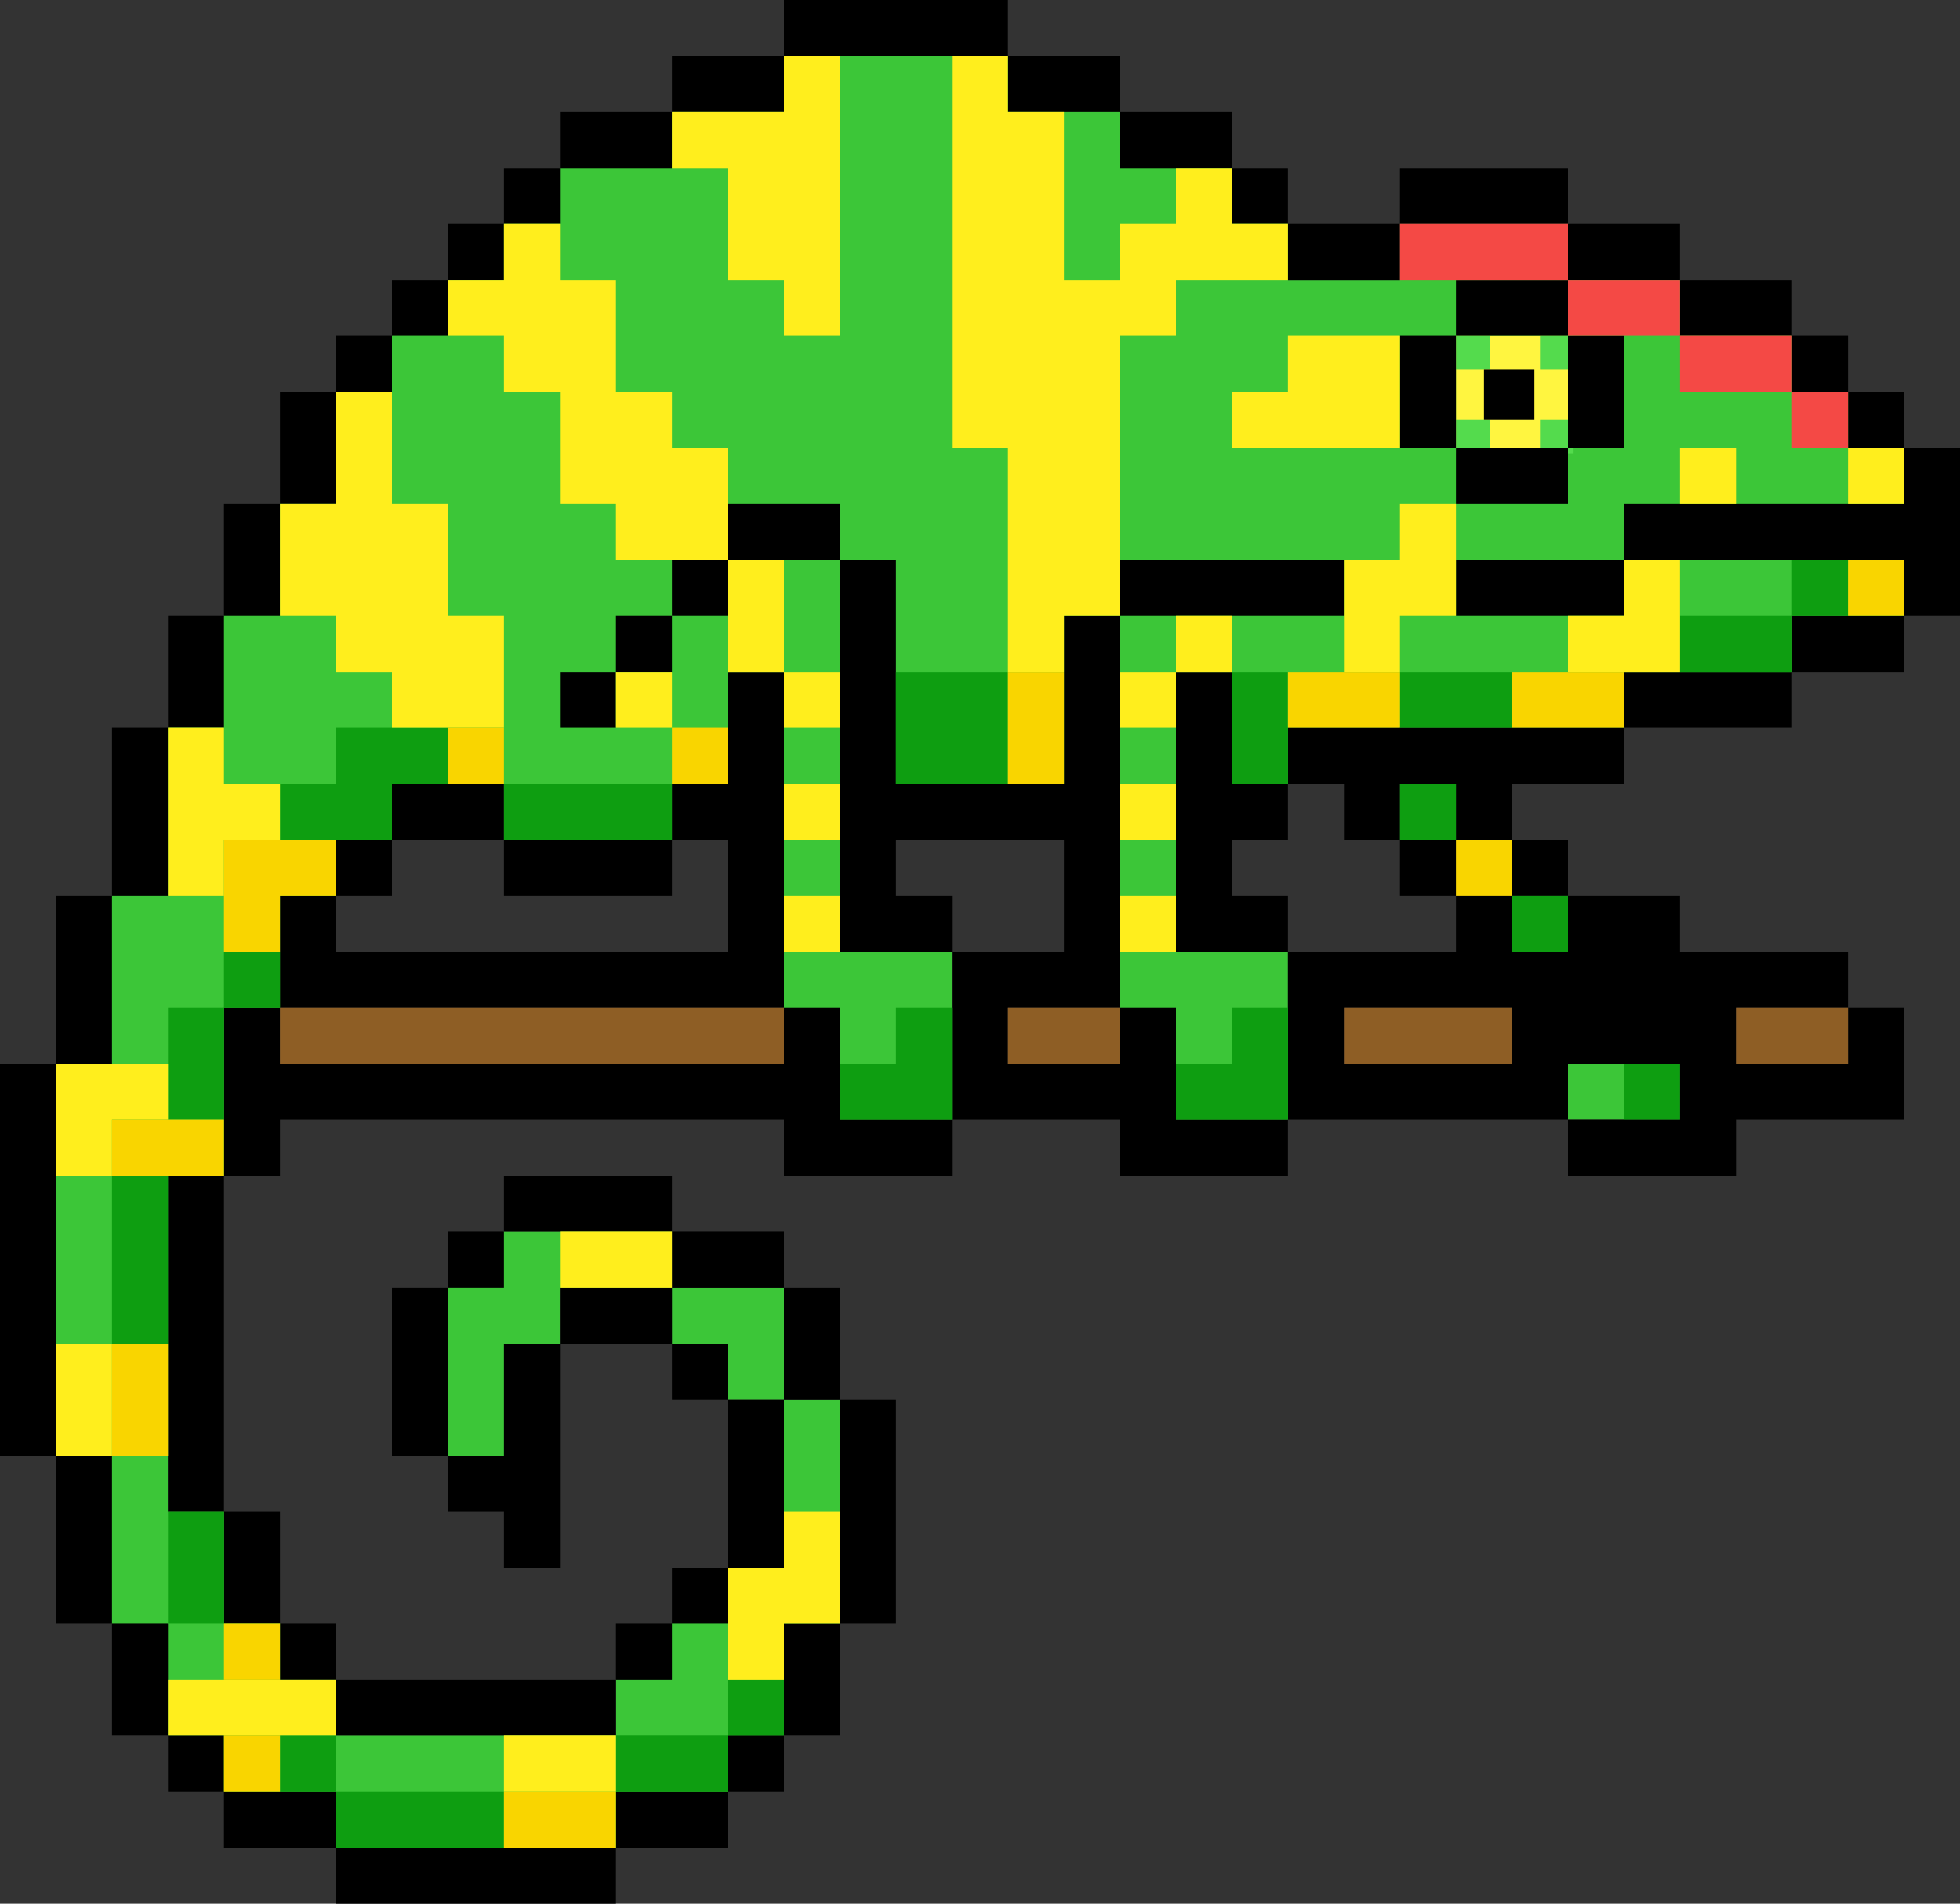 <?xml version="1.0" encoding="utf-8"?>
<svg width="35" height="34" viewBox="0 0 35 34" fill="none" xmlns="http://www.w3.org/2000/svg">
  <rect x="0" y="0" width="35" height="34" fill="#333333" stroke="none"/>
  <g clip-path="url(#clip0_4399_126620)">
    <path d="M29 19H28V20H29V19Z" fill="#3CC638"/>
    <path d="M12 23V22H9L8 23V26H9L10 24V23H12Z" fill="#3CC638"/>
    <path d="M14 23H12V24H13V25H14V23Z" fill="#3CC638"/>
    <path d="M33 7L32 6L30 5L28 4H25V5H23V4L22 3L20 2L18 1H14L12 2L10 3L7 6L6 7L5 9L4 11L3 13L2 16L1 19V26L2 29L3 31L4 32L6 33H11L13 32L14 31L15 29V25H14V28H13L12 29L11 30V31H6V30L5 29L4 27H3V21H4L5 18L6 16L7 15V14H9V15H12V14H13L14 18L15 20H17V17L15.4 15.8L16 14H19L20 18L21 20H23V17L21.1 15.8L22 14H23V13H29L32 12L34 11V8L33 7Z" fill="#3CC638"/>
    <path d="M28 6H26V8H28V6Z" fill="#FFF540"/>
    <path d="M28.1 6H27.5V6.6H28.1V6Z" fill="#54DB4D"/>
    <path d="M26.6 6H26V6.6H26.6V6Z" fill="#54DB4D"/>
    <path d="M28.1 7.5H27.5V8.1H28.1V7.5Z" fill="#54DB4D"/>
    <path d="M26.6 7.5H26V8.1H26.6V7.5Z" fill="#54DB4D"/>
    <path d="M27.4 6.6H26.5V7.5H27.4V6.6Z" fill="black"/>
    <path d="M8 5H7V6H8V5Z" fill="black"/>
    <path d="M9 4H8V5H9V4Z" fill="black"/>
    <path d="M7 6H6V7H7V6Z" fill="black"/>
    <path d="M9 14H7V15H9V14Z" fill="black"/>
    <path d="M7 15H6V16H7V15Z" fill="black"/>
    <path d="M6 18H13H14V12H13V14H12V15H13V17H6V16H5V18H6Z" fill="black"/>
    <path d="M4 21H3V27H4V21Z" fill="black"/>
    <path d="M33 6H32V7H33V6Z" fill="black"/>
    <path d="M34 7H33V8H34V7Z" fill="black"/>
    <path d="M28 15H27V16H28V15Z" fill="black"/>
    <path d="M26 15H25V16H26V15Z" fill="black"/>
    <path d="M30 16H28V17H30V16Z" fill="black"/>
    <path d="M6 7H5V9H6V7Z" fill="black"/>
    <path d="M5 9H4V11H5V9Z" fill="black"/>
    <path d="M26 6H25V8H26V6Z" fill="black"/>
    <path d="M29 6H28V8H29V6Z" fill="black"/>
    <path d="M4 11H3V13H4V11Z" fill="black"/>
    <path d="M3 13H2V16H3V13Z" fill="black"/>
    <path d="M2 16H1V19H2V16Z" fill="black"/>
    <path d="M2 26H1V29H2V26Z" fill="black"/>
    <path d="M3 29H2V31H3V29Z" fill="black"/>
    <path d="M15 29H14V31H15V29Z" fill="black"/>
    <path d="M16 25H15V29H16V25Z" fill="black"/>
    <path d="M4 31H3V32H4V31Z" fill="black"/>
    <path d="M6 29H5V30H6V29Z" fill="black"/>
    <path d="M6 32H4V33H6V32Z" fill="black"/>
    <path d="M13 32H11V33H13V32Z" fill="black"/>
    <path d="M14 31H13V32H14V31Z" fill="black"/>
    <path d="M13 28H12V29H13V28Z" fill="black"/>
    <path d="M15 23H14V25H15V23Z" fill="black"/>
    <path d="M14 22H12V23H14V22Z" fill="black"/>
    <path d="M9 22H8V23H9V22Z" fill="black"/>
    <path d="M9 26H8V27H9V28H10V24H9V26Z" fill="black"/>
    <path d="M8 23H7V26H8V23Z" fill="black"/>
    <path d="M12 21H9V22H12V21Z" fill="black"/>
    <path d="M12 23H10V24H12V23Z" fill="black"/>
    <path d="M13 24H12V25H13V24Z" fill="black"/>
    <path d="M12 29H11V30H12V29Z" fill="black"/>
    <path d="M5 27H4V29H5V27Z" fill="black"/>
    <path d="M11 30H6V31H11V30Z" fill="black"/>
    <path d="M14 25H13V28H14V25Z" fill="black"/>
    <path d="M11 33H6V34H11V33Z" fill="black"/>
    <path d="M1 19H0V26H1V19Z" fill="black"/>
    <path d="M23 3H22V4H23V3Z" fill="black"/>
    <path d="M22 2H20V3H22V2Z" fill="black"/>
    <path d="M20 1H18V2H20V1Z" fill="black"/>
    <path d="M28 3H25V4H28V3Z" fill="black"/>
    <path d="M28 5H26V6H28V5Z" fill="black"/>
    <path d="M28 8H26V9H28V8Z" fill="black"/>
    <path d="M29 10H26V11H29V10Z" fill="black"/>
    <path d="M32 5H30V6H32V5Z" fill="black"/>
    <path d="M34 11H32V12H34V11Z" fill="black"/>
    <path d="M32 12H29V13H32V12Z" fill="black"/>
    <path d="M29 14V13H23V14H24V15H25V14H26V15H27V14H29Z" fill="black"/>
    <path d="M29 9V10H34V11H35V8H34V9H29Z" fill="black"/>
    <path d="M30 4H28V5H30V4Z" fill="black"/>
    <path d="M14 1H12V2H14V1Z" fill="black"/>
    <path d="M25 4H23V5H25V4Z" fill="black"/>
    <path d="M12 2H10V3H12V2Z" fill="black"/>
    <path d="M10 3H9V4H10V3Z" fill="black"/>
    <path d="M11 12H10V13H11V12Z" fill="black"/>
    <path d="M12 11H11V12H12V11Z" fill="black"/>
    <path d="M24 20H27H28V19H30V20H28V21H31V20H34V19V18H33V19H31V18H33V17H24H23V20H24ZM24 18H27V19H24V18Z" fill="black"/>
    <path d="M12 15H9V16H12V15Z" fill="black"/>
    <path d="M13 10H12V11H13V10Z" fill="black"/>
    <path d="M22 12H21V16V17H23V16H22V15H23V14H22V12Z" fill="black"/>
    <path d="M15 9H13V10H15V9Z" fill="black"/>
    <path d="M15 18H14V19H5V18H4V21H5V20H14V21H17V20H15V18Z" fill="black"/>
    <path d="M21 18H20V19H18V18H19H20V11H19V14H16V10H15V16V17H17V16H16V15H19V17H18H17V20H18H20V21H23V20H21V18Z" fill="black"/>
    <path d="M24 10H20V11H24V10Z" fill="black"/>
    <path d="M18 0H14V1H18V0Z" fill="black"/>
    <path d="M27 16H26V17H27V16Z" fill="black"/>
    <path d="M14 18H5V19H14V18Z" fill="#8E5E25"/>
    <path d="M20 18H18V19H20V18Z" fill="#8E5E25"/>
    <path d="M27 18H24V19H27V18Z" fill="#8E5E25"/>
    <path d="M33 18H31V19H33V18Z" fill="#8E5E25"/>
    <path d="M30 19H29V20H30V19Z" fill="#0E9E11"/>
    <path d="M28 16H27V17H28V16Z" fill="#0E9E11"/>
    <path d="M26 14H25V15H26V14Z" fill="#0E9E11"/>
    <path d="M7 15V14H8V13H7H6V14H5V15H6H7Z" fill="#0E9E11"/>
    <path d="M4 27H3V29H4V27Z" fill="#0E9E11"/>
    <path d="M14 30H13V31H14V30Z" fill="#0E9E11"/>
    <path d="M5 17H4V18H5V17Z" fill="#0E9E11"/>
    <path d="M4 18H3V20H4V18Z" fill="#0E9E11"/>
    <path d="M3 21H2V24H3V21Z" fill="#0E9E11"/>
    <path d="M12 14H9V15H12V14Z" fill="#0E9E11"/>
    <path d="M18 12H16V14H18V12Z" fill="#0E9E11"/>
    <path d="M23 12H22V14H23V12Z" fill="#0E9E11"/>
    <path d="M22 19H21V20H23V19V18H22V19Z" fill="#0E9E11"/>
    <path d="M16 19H15V20H17V19V18H16V19Z" fill="#0E9E11"/>
    <path d="M27 12H25V13H27V12Z" fill="#0E9E11"/>
    <path d="M9 32H6V33H9V32Z" fill="#0E9E11"/>
    <path d="M32 11H30V12H32V11Z" fill="#0E9E11"/>
    <path d="M13 31H11V32H13V31Z" fill="#0E9E11"/>
    <path d="M6 31H5V32H6V31Z" fill="#0E9E11"/>
    <path d="M33 10H32V11H33V10Z" fill="#0E9E11"/>
    <path d="M20 7V6H21V5H23V4H22V3H21V4H20V5H19V2H18V1H17V8H18V12H19V11H20V7Z" fill="#FFEE1D"/>
    <path d="M25 7V6H23V7H22V8H25V7Z" fill="#FFEE1D"/>
    <path d="M25 10H24V12H25V11H26V9H25V10Z" fill="#FFEE1D"/>
    <path d="M15 12H14V13H15V12Z" fill="#FFEE1D"/>
    <path d="M12 12H11V13H12V12Z" fill="#FFEE1D"/>
    <path d="M14 10H13V11V12H14V11V10Z" fill="#FFEE1D"/>
    <path d="M15 14H14V15H15V14Z" fill="#FFEE1D"/>
    <path d="M15 16H14V17H15V16Z" fill="#FFEE1D"/>
    <path d="M21 12H20V13H21V12Z" fill="#FFEE1D"/>
    <path d="M22 11H21V12H22V11Z" fill="#FFEE1D"/>
    <path d="M21 14H20V15H21V14Z" fill="#FFEE1D"/>
    <path d="M21 16H20V17H21V16Z" fill="#FFEE1D"/>
    <path d="M29 11H28V12H29H30V10H29V11Z" fill="#FFEE1D"/>
    <path d="M31 8H30V9H31V8Z" fill="#FFEE1D"/>
    <path d="M34 8H33V9H34V8Z" fill="#FFEE1D"/>
    <path d="M9 11H8V9H7V7H6V9H5V11H6V12H7V13H8H9V11Z" fill="#FFEE1D"/>
    <path d="M4 15H5V14H4V13H3V16H4V15Z" fill="#FFEE1D"/>
    <path d="M3 19H2H1V21H2V20H3V19Z" fill="#FFEE1D"/>
    <path d="M2 24H1V26H2V24Z" fill="#FFEE1D"/>
    <path d="M14 28H13V30H14V29H15V27H14V28Z" fill="#FFEE1D"/>
    <path d="M3 30V31H4H6V30H4H3Z" fill="#FFEE1D"/>
    <path d="M12 22H10V23H12V22Z" fill="#FFEE1D"/>
    <path d="M11 31H9V32H11V31Z" fill="#FFEE1D"/>
    <path d="M14 2H13H12V3H13V5H14V6H15V1H14V2Z" fill="#FFEE1D"/>
    <path d="M12 8V7H11V5H10V4H9V5H8V6H9V7H10V9H11V10H12H13V8H12Z" fill="#FFEE1D"/>
    <path d="M28 4H25V5H28V4Z" fill="#F44945"/>
    <path d="M30 5H28V6H30V5Z" fill="#F44945"/>
    <path d="M32 6H30V7H32V6Z" fill="#F44945"/>
    <path d="M33 7H32V8H33V7Z" fill="#F44945"/>
    <path d="M9 13H8V14H9V13Z" fill="#F9D500"/>
    <path d="M13 13H12V14H13V13Z" fill="#F9D500"/>
    <path d="M27 15H26V16H27V15Z" fill="#F9D500"/>
    <path d="M3 24H2V26H3V24Z" fill="#F9D500"/>
    <path d="M5 29H4V30H5V29Z" fill="#F9D500"/>
    <path d="M5 31H4V32H5V31Z" fill="#F9D500"/>
    <path d="M11 32H9V33H11V32Z" fill="#F9D500"/>
    <path d="M4 20H2V21H4V20Z" fill="#F9D500"/>
    <path d="M29 12H27V13H29V12Z" fill="#F9D500"/>
    <path d="M25 12H23V13H25V12Z" fill="#F9D500"/>
    <path d="M34 10H33V11H34V10Z" fill="#F9D500"/>
    <path d="M19 12H18V14H19V12Z" fill="#F9D500"/>
    <path d="M4 15V17H5V16H6V15H5H4Z" fill="#F9D500"/>
  </g>
  <defs>
    <clipPath id="clip0_4399_126620">
      <rect width="35" height="34" fill="white"/>
    </clipPath>
  </defs>
</svg>